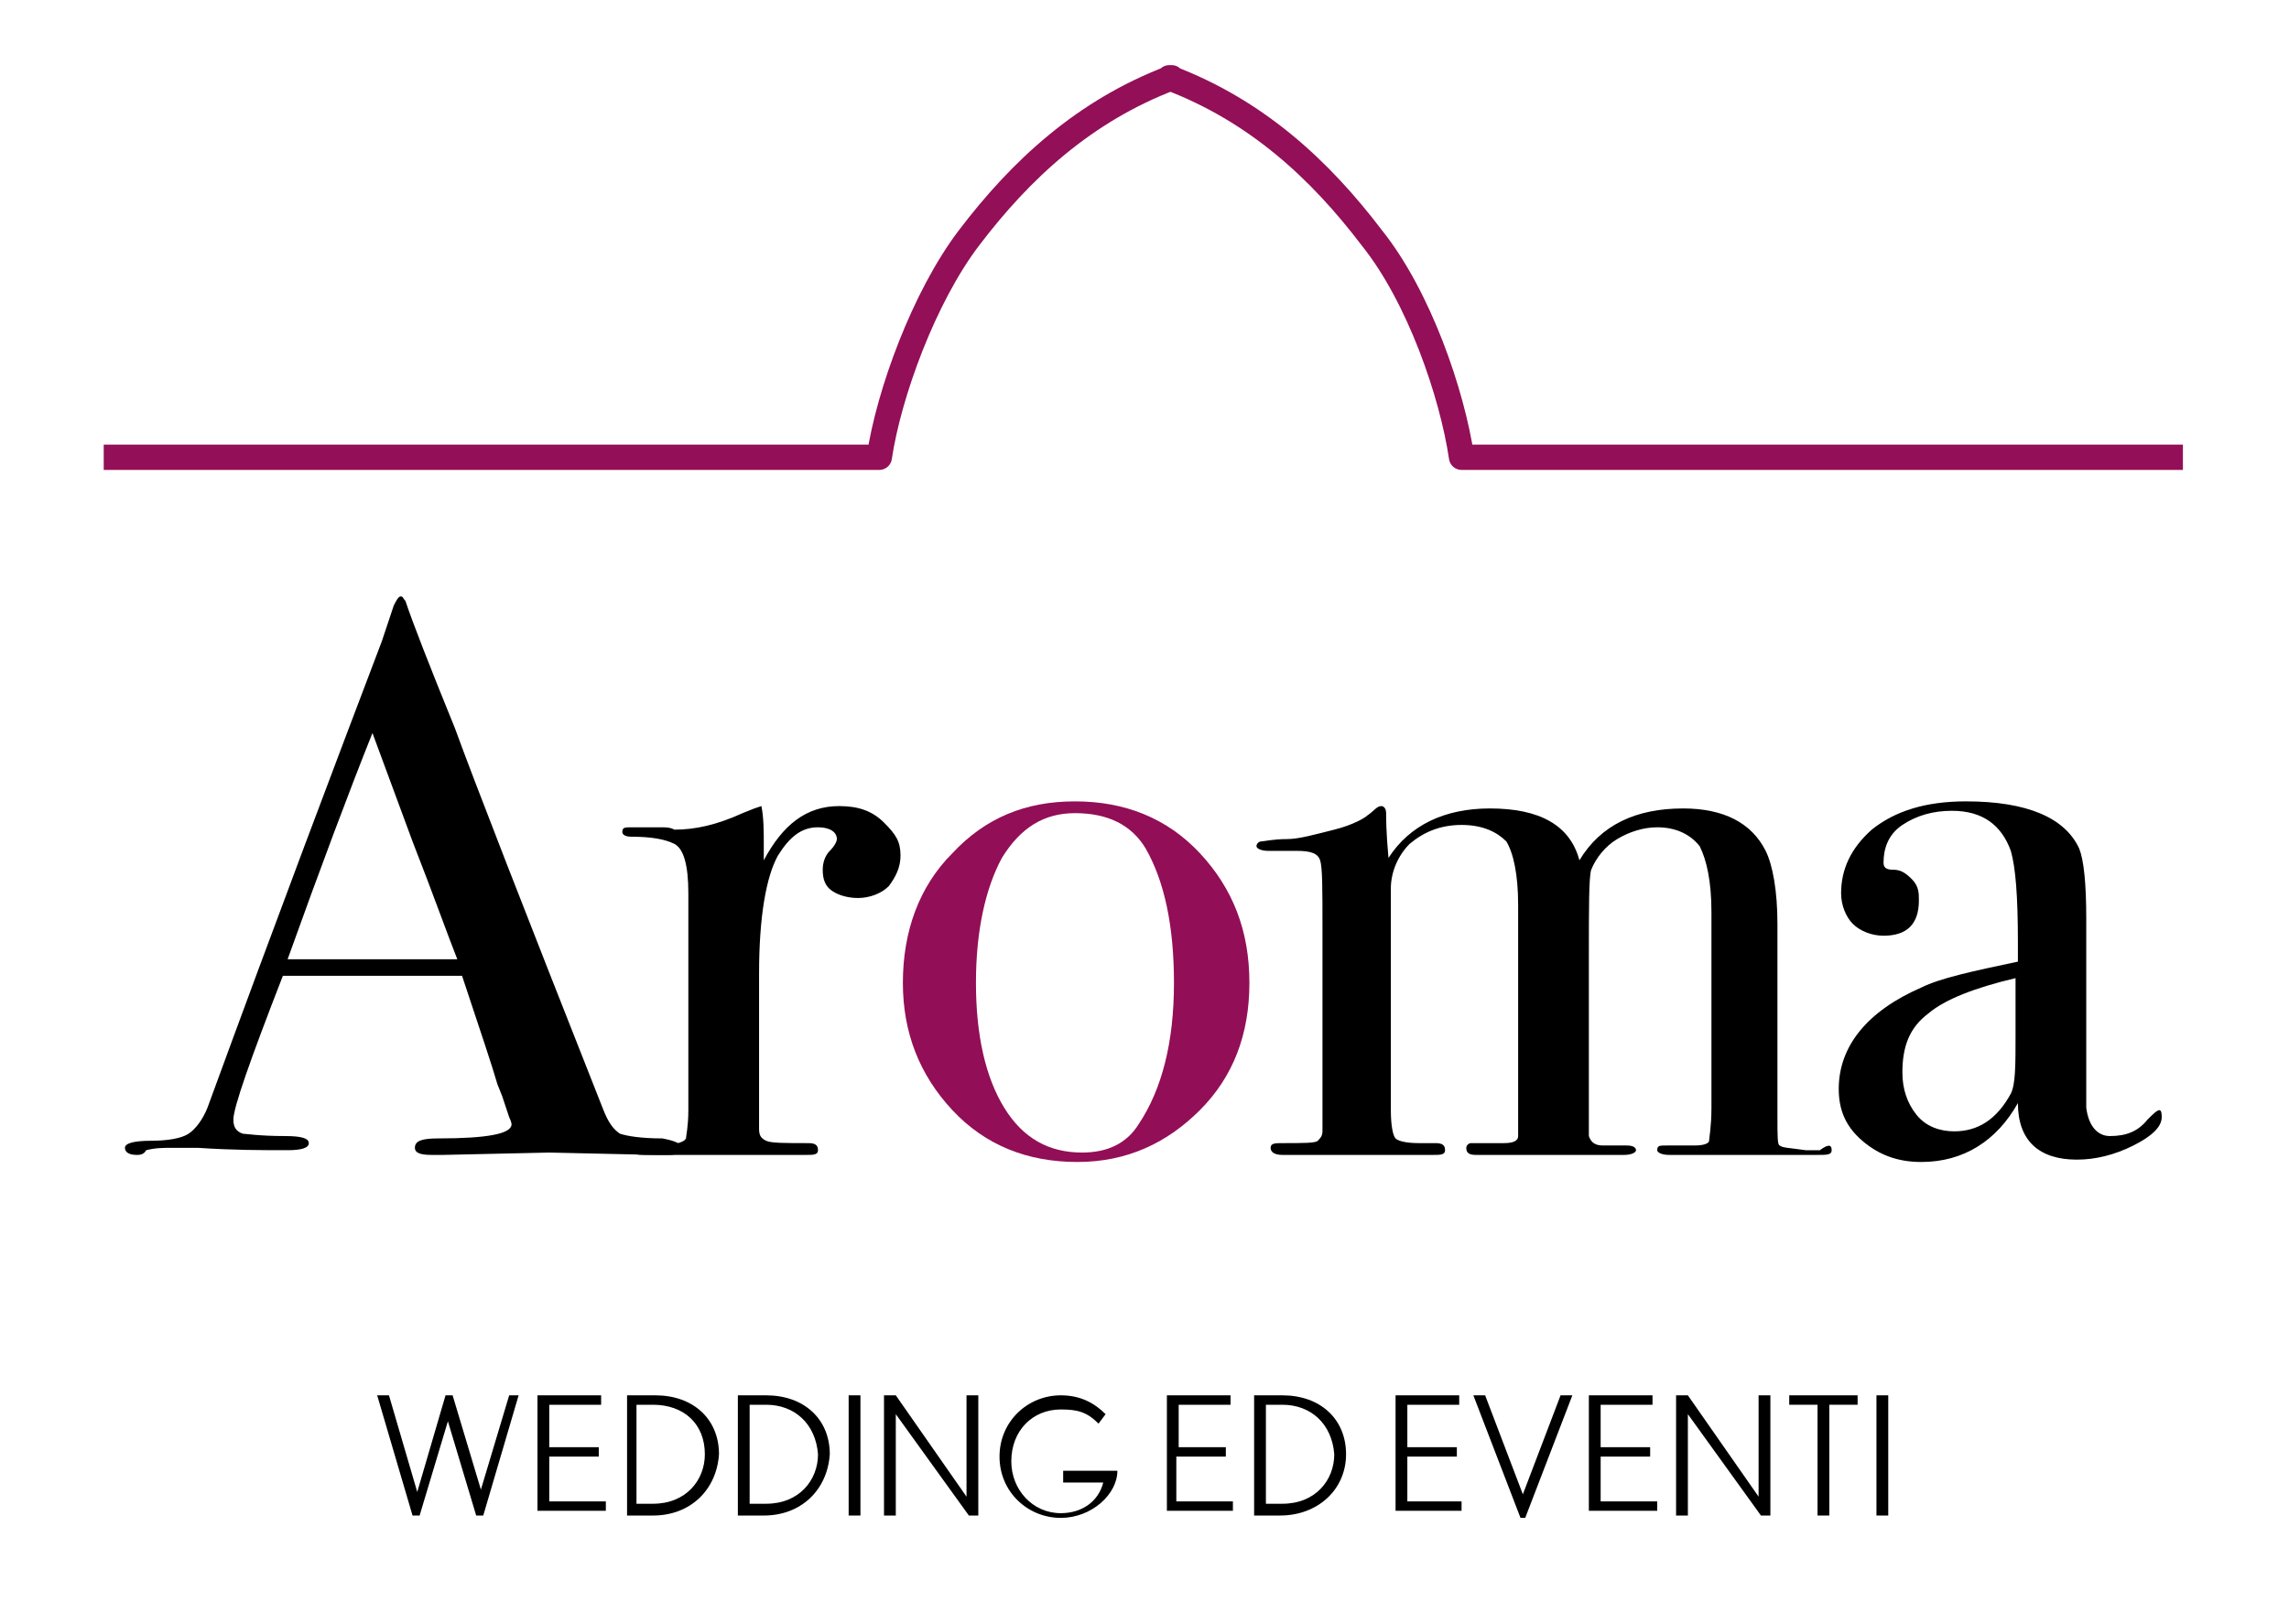 <?xml version="1.0" encoding="utf-8"?>
<!-- Generator: Adobe Illustrator 22.0.1, SVG Export Plug-In . SVG Version: 6.00 Build 0)  -->
<svg version="1.1" id="Livello_1" xmlns="http://www.w3.org/2000/svg" xmlns:xlink="http://www.w3.org/1999/xlink" x="0px" y="0px"
	 viewBox="0 0 97.1 68.9" style="enable-background:new 0 0 97.1 68.9;" xml:space="preserve">
<style type="text/css">
	.st0{opacity:0.99;fill:none;stroke:#008A2E;stroke-width:1.193;stroke-linejoin:round;stroke-miterlimit:10;}
	.st1{opacity:0.99;fill:none;stroke:#008A2E;stroke-width:3;stroke-linejoin:round;stroke-miterlimit:10;}
	.st2{fill:#FFFFFF;}
	.st3{fill:#9C0E5C;}
	.st4{opacity:0.99;fill:none;stroke:#FFFFFF;stroke-width:1.329;stroke-linejoin:round;stroke-miterlimit:10;}
	.st5{opacity:0.99;fill:none;stroke:#008A2E;stroke-width:1.329;stroke-linejoin:round;stroke-miterlimit:10;}
	.st6{fill:none;stroke:#008A2E;stroke-width:2;stroke-miterlimit:10;}
	.st7{fill:#920E56;}
	.st8{opacity:0.99;fill:none;stroke:#920E56;stroke-width:1.074;stroke-linejoin:round;stroke-miterlimit:10;}
	.st9{opacity:0.99;fill:none;stroke:#008A2E;stroke-width:1.074;stroke-linejoin:round;stroke-miterlimit:10;}
	.st10{opacity:0.99;fill:none;stroke:#AD0D5F;stroke-width:1.074;stroke-linejoin:round;stroke-miterlimit:10;}
	.st11{opacity:0.99;fill:none;stroke:#FFFFFF;stroke-width:1.332;stroke-linejoin:round;stroke-miterlimit:10;}
	.st12{opacity:0.99;fill:none;stroke:#008A2E;stroke-width:1.332;stroke-linejoin:round;stroke-miterlimit:10;}
	.st13{opacity:0.99;fill:none;stroke:#920E56;stroke-width:1.032;stroke-linejoin:round;stroke-miterlimit:10;}
	.st14{opacity:0.99;fill:none;stroke:#008A2E;stroke-width:1.032;stroke-linejoin:round;stroke-miterlimit:10;}
	.st15{opacity:0.99;fill:none;stroke:#920E56;stroke-width:1.05;stroke-linejoin:round;stroke-miterlimit:10;}
	.st16{opacity:0.99;fill:none;stroke:#008A2E;stroke-width:1.05;stroke-linejoin:round;stroke-miterlimit:10;}
	.st17{opacity:0.99;fill:none;stroke:#008A2E;stroke-width:2.95;stroke-linejoin:round;stroke-miterlimit:10;}
	.st18{opacity:0.99;fill:none;stroke:#FFFFFF;stroke-width:2.95;stroke-linejoin:round;stroke-miterlimit:10;}
</style>
<g>
	<g>
		<path d="M28.9,48.7c0,0.2-0.2,0.3-0.5,0.3c-0.2,0-0.4,0-0.6,0l-4.5-0.1L18.8,49c-0.2,0-0.3,0-0.5,0c-0.5,0-0.7-0.1-0.7-0.3
			c0-0.3,0.3-0.4,1-0.4c2.1,0,3.1-0.2,3.1-0.6c0,0,0-0.1-0.1-0.3l-0.3-0.9l-0.2-0.5c-0.2-0.7-0.7-2.2-1.5-4.6H12
			c-1.4,3.6-2.1,5.6-2.1,6.1c0,0.3,0.1,0.5,0.4,0.6c0.1,0,0.7,0.1,1.8,0.1c0.7,0,1,0.1,1,0.3c0,0.2-0.3,0.3-0.9,0.3
			c-1.1,0-2.3,0-3.8-0.1c-0.4,0-0.7,0-1.1,0c-0.4,0-0.7,0-1.1,0.1C6.1,49,5.9,49,5.8,49c-0.3,0-0.5-0.1-0.5-0.3s0.4-0.3,1.1-0.3
			c0.7,0,1.3-0.1,1.6-0.3c0.3-0.2,0.6-0.6,0.8-1.1c3-8.2,5.5-14.8,7.4-19.8c0.1-0.3,0.2-0.6,0.3-0.9l0.2-0.6
			c0.1-0.2,0.2-0.4,0.3-0.4c0.1,0,0.1,0.1,0.2,0.2c0.3,0.9,1,2.7,2.1,5.4c0.8,2.2,2.9,7.6,6.3,16.2c0.2,0.5,0.4,0.8,0.7,1
			c0.3,0.1,0.9,0.2,1.8,0.2C28.6,48.4,28.9,48.5,28.9,48.7z M19.4,40.7c-0.4-1-1-2.7-1.9-5l-1.7-4.6c-1,2.5-2.2,5.7-3.6,9.6H19.4z"
			/>
		<path d="M38.2,36.3c0,0.5-0.2,0.9-0.5,1.3c-0.3,0.3-0.8,0.5-1.3,0.5c-0.4,0-0.8-0.1-1.1-0.3c-0.3-0.2-0.4-0.5-0.4-0.9
			c0-0.3,0.1-0.6,0.3-0.8c0.2-0.2,0.3-0.4,0.3-0.5c0-0.3-0.3-0.5-0.8-0.5c-0.7,0-1.2,0.4-1.7,1.2c-0.5,0.9-0.8,2.6-0.8,5v6.6
			c0,0.3,0.1,0.4,0.3,0.5s0.8,0.1,1.8,0.1c0.3,0,0.4,0.1,0.4,0.3c0,0.2-0.2,0.2-0.5,0.2c-0.5,0-1,0-1.5,0c-0.5,0-1.4,0-2.7,0
			c-0.7,0-1.2,0-1.5,0c-0.3,0-0.7,0-1.2,0c-0.4,0-0.6-0.1-0.6-0.2c0-0.1,0.2-0.2,0.5-0.2h0.5c0.8,0,1.3-0.1,1.4-0.3
			c0-0.1,0.1-0.5,0.1-1.2v-9.2c0-1.2-0.2-1.9-0.6-2.1c-0.4-0.2-1-0.3-1.8-0.3c-0.3,0-0.4-0.1-0.4-0.2c0-0.2,0.1-0.2,0.4-0.2h0.2
			c0.4,0,0.7,0,1.1,0c0.4,0,0.5,0.1,0.5,0.1c0.9,0,1.8-0.2,2.9-0.7l0.5-0.2l0.3-0.1c0.1,0.5,0.1,1.1,0.1,1.6v0.7
			c0.8-1.5,1.8-2.3,3.2-2.3c0.8,0,1.4,0.2,1.9,0.7S38.2,35.7,38.2,36.3z"/>
		<path class="st7" d="M53,41.7c0,2.2-0.7,4-2.1,5.4s-3.1,2.2-5.2,2.2c-2.1,0-3.9-0.7-5.3-2.2c-1.4-1.5-2.1-3.3-2.1-5.4
			c0-2.2,0.7-4.1,2.1-5.5c1.4-1.5,3.1-2.2,5.2-2.2c2.1,0,3.9,0.7,5.3,2.2S53,39.5,53,41.7z M49.8,41.7c0-2.4-0.4-4.3-1.2-5.7
			c-0.6-1-1.6-1.5-3-1.5c-1.3,0-2.3,0.6-3.1,1.9c-0.7,1.3-1.1,3.1-1.1,5.3c0,2.2,0.4,4,1.2,5.3c0.8,1.3,1.9,1.9,3.3,1.9
			c1.1,0,1.9-0.4,2.4-1.2C49.3,46.2,49.8,44.2,49.8,41.7z"/>
		<path d="M77.7,48.8c0,0.2-0.2,0.2-0.6,0.2c0,0-0.3,0-0.8,0s-1.1,0-1.8,0c-0.1,0-1.3,0-3.7,0c-0.3,0-0.5-0.1-0.5-0.2
			c0-0.2,0.1-0.2,0.4-0.2H71h0.9c0.4,0,0.6-0.1,0.6-0.2s0.1-0.6,0.1-1.4v-8.3c0-1.3-0.2-2.2-0.5-2.8c-0.4-0.5-1-0.8-1.8-0.8
			c-0.6,0-1.2,0.2-1.7,0.5s-0.9,0.8-1.1,1.3c-0.1,0.3-0.1,1.6-0.1,3.7v6.3c0,0.7,0,1.2,0,1.3c0.1,0.3,0.3,0.4,0.6,0.4h1
			c0.3,0,0.4,0.1,0.4,0.2c0,0.1-0.2,0.2-0.5,0.2h-0.2c-0.2,0-1,0-2.4,0c-0.5,0-1.1,0-1.9,0c-0.8,0-1.3,0-1.4,0h-0.4
			c-0.3,0-0.4-0.1-0.4-0.3c0-0.1,0.1-0.2,0.2-0.2c0.1,0,0.6,0,1.4,0c0.4,0,0.6-0.1,0.6-0.3l0-0.5v-9.3c0-1.3-0.2-2.2-0.5-2.7
			C63.5,35.3,62.9,35,62,35s-1.6,0.3-2.2,0.8C59.3,36.3,59,37,59,37.7v9.4c0,0.7,0.1,1.1,0.2,1.2c0.1,0.1,0.4,0.2,1,0.2h0.3
			c0.1,0,0.3,0,0.4,0c0.3,0,0.4,0.1,0.4,0.3c0,0.2-0.2,0.2-0.5,0.2h-0.4c-0.6,0-1.4,0-2.6,0h-3.4c-0.3,0-0.5-0.1-0.5-0.3
			c0-0.2,0.2-0.2,0.5-0.2c0.9,0,1.4,0,1.5-0.1c0.1-0.1,0.2-0.2,0.2-0.4v-8.6c0-1.7,0-2.6-0.1-2.9c-0.1-0.3-0.4-0.4-1-0.4h-0.5
			c-0.2,0-0.4,0-0.7,0c-0.3,0-0.5-0.1-0.5-0.2c0-0.1,0.1-0.2,0.2-0.2c0.1,0,0.5-0.1,1.1-0.1c0.5,0,1.2-0.2,2-0.4
			c0.8-0.2,1.3-0.5,1.4-0.6c0.3-0.2,0.4-0.4,0.6-0.4c0.1,0,0.2,0.1,0.2,0.3c0,0.2,0,0.8,0.1,1.9c0.9-1.4,2.4-2.1,4.3-2.1
			c2.1,0,3.4,0.7,3.8,2.2c0.9-1.5,2.4-2.2,4.4-2.2c1.7,0,2.9,0.6,3.5,1.8c0.3,0.6,0.5,1.7,0.5,3.1v8.2c0,0.8,0,1.2,0.1,1.2
			c0.1,0.1,0.4,0.1,1.1,0.2h0.6C77.6,48.5,77.7,48.6,77.7,48.8z"/>
		<path d="M91.7,47.4c0,0.4-0.4,0.8-1.2,1.2c-0.8,0.4-1.6,0.6-2.4,0.6c-1.6,0-2.5-0.8-2.5-2.4c-0.9,1.6-2.3,2.5-4.1,2.5
			c-1,0-1.8-0.3-2.5-0.9c-0.7-0.6-1-1.3-1-2.2c0-1.8,1.2-3.3,3.5-4.3c0.8-0.4,2.2-0.7,4.1-1.1v-0.8c0-2-0.1-3.2-0.3-3.9
			c-0.4-1.1-1.2-1.7-2.5-1.7c-0.8,0-1.5,0.2-2.1,0.6c-0.6,0.4-0.8,1-0.8,1.6c0,0.2,0.1,0.3,0.4,0.3c0.3,0,0.5,0.1,0.8,0.4
			s0.3,0.6,0.3,0.9c0,1-0.5,1.5-1.5,1.5c-0.5,0-1-0.2-1.3-0.5c-0.3-0.3-0.5-0.8-0.5-1.3c0-1,0.4-1.9,1.3-2.7c1-0.8,2.3-1.2,4-1.2
			c2.6,0,4.2,0.7,4.8,2c0.2,0.5,0.3,1.5,0.3,3v6.2c0,1,0,1.6,0,1.8c0.1,0.8,0.5,1.2,1,1.2c0.7,0,1.2-0.2,1.6-0.7
			c0.2-0.2,0.4-0.4,0.5-0.4S91.7,47.3,91.7,47.4z M85.5,43.9v-2.4c-1.7,0.4-3,0.9-3.7,1.5c-0.8,0.6-1.1,1.4-1.1,2.5
			c0,0.7,0.2,1.3,0.6,1.8s1,0.7,1.6,0.7c1,0,1.8-0.5,2.4-1.6C85.5,46,85.5,45.2,85.5,43.9z"/>
	</g>
	<g>
		<path d="M20.5,64.3h-0.3l-1.2-4l-1.2,4h-0.3L16,59.2h0.5l1.2,4.1l1.2-4.1h0.3l1.2,4l1.2-4H22L20.5,64.3z"/>
		<path d="M22.8,64.3v-5.1h2.7v0.4h-2.2v1.8h2.1v0.4h-2.1v1.9h2.4v0.4H22.8z"/>
		<path d="M27.7,64.3h-1.1v-5.1h1.2c1.6,0,2.7,1,2.7,2.5C30.4,63.2,29.3,64.3,27.7,64.3z M27.7,59.6H27v4.2h0.7c1.4,0,2.2-1,2.2-2.1
			C29.9,60.4,29,59.6,27.7,59.6z"/>
		<path d="M32.4,64.3h-1.1v-5.1h1.2c1.6,0,2.7,1,2.7,2.5C35.1,63.2,34,64.3,32.4,64.3z M32.5,59.6h-0.7v4.2h0.7c1.4,0,2.2-1,2.2-2.1
			C34.6,60.4,33.7,59.6,32.5,59.6z"/>
		<path d="M36,64.3v-5.1h0.5v5.1H36z"/>
		<path d="M41.1,64.3L38,60v4.3h-0.5v-5.1H38l3,4.3v-4.3h0.5v5.1H41.1z"/>
		<path d="M45,64.4c-1.4,0-2.6-1.1-2.6-2.6c0-1.5,1.2-2.6,2.6-2.6c0.8,0,1.4,0.3,1.9,0.8l-0.3,0.4c-0.5-0.5-0.9-0.6-1.6-0.6
			c-1.2,0-2.1,0.9-2.1,2.2c0,1.2,0.9,2.2,2.1,2.2c0.9,0,1.6-0.5,1.8-1.3h-1.7v-0.5h2.3C47.4,63.4,46.3,64.4,45,64.4z"/>
		<path d="M49.5,64.3v-5.1h2.7v0.4h-2.2v1.8H52v0.4h-2.1v1.9h2.4v0.4H49.5z"/>
		<path d="M54.3,64.3h-1.1v-5.1h1.2c1.6,0,2.7,1,2.7,2.5C57.1,63.2,55.9,64.3,54.3,64.3z M54.4,59.6h-0.7v4.2h0.7
			c1.4,0,2.2-1,2.2-2.1C56.5,60.4,55.6,59.6,54.4,59.6z"/>
		<path d="M59.2,64.3v-5.1h2.7v0.4h-2.2v1.8h2.1v0.4h-2.1v1.9H62v0.4H59.2z"/>
		<path d="M64.7,64.4h-0.2l-2-5.2H63l1.6,4.2l1.6-4.2h0.5L64.7,64.4z"/>
		<path d="M67.4,64.3v-5.1h2.7v0.4h-2.2v1.8H70v0.4h-2.1v1.9h2.4v0.4H67.4z"/>
		<path d="M74.7,64.3L71.6,60v4.3h-0.5v-5.1h0.5l3,4.3v-4.3h0.5v5.1H74.7z"/>
		<path d="M77.6,59.6v4.7h-0.5v-4.7h-1.2v-0.4h2.9v0.4H77.6z"/>
		<path d="M79.6,64.3v-5.1h0.5v5.1H79.6z"/>
	</g>
	<path class="st8" d="M92.6,19.4c-5.4,0-25.1,0-30.6,0c-0.4-2.7-1.8-6.8-3.8-9.3c-2.2-2.9-4.9-5.4-8.6-6.8l0,0h0.1l0,0
		c-3.7,1.4-6.4,3.9-8.6,6.8c-1.9,2.5-3.4,6.6-3.8,9.3c-5.4,0-27.5,0-32.9,0"/>
</g>
</svg>
